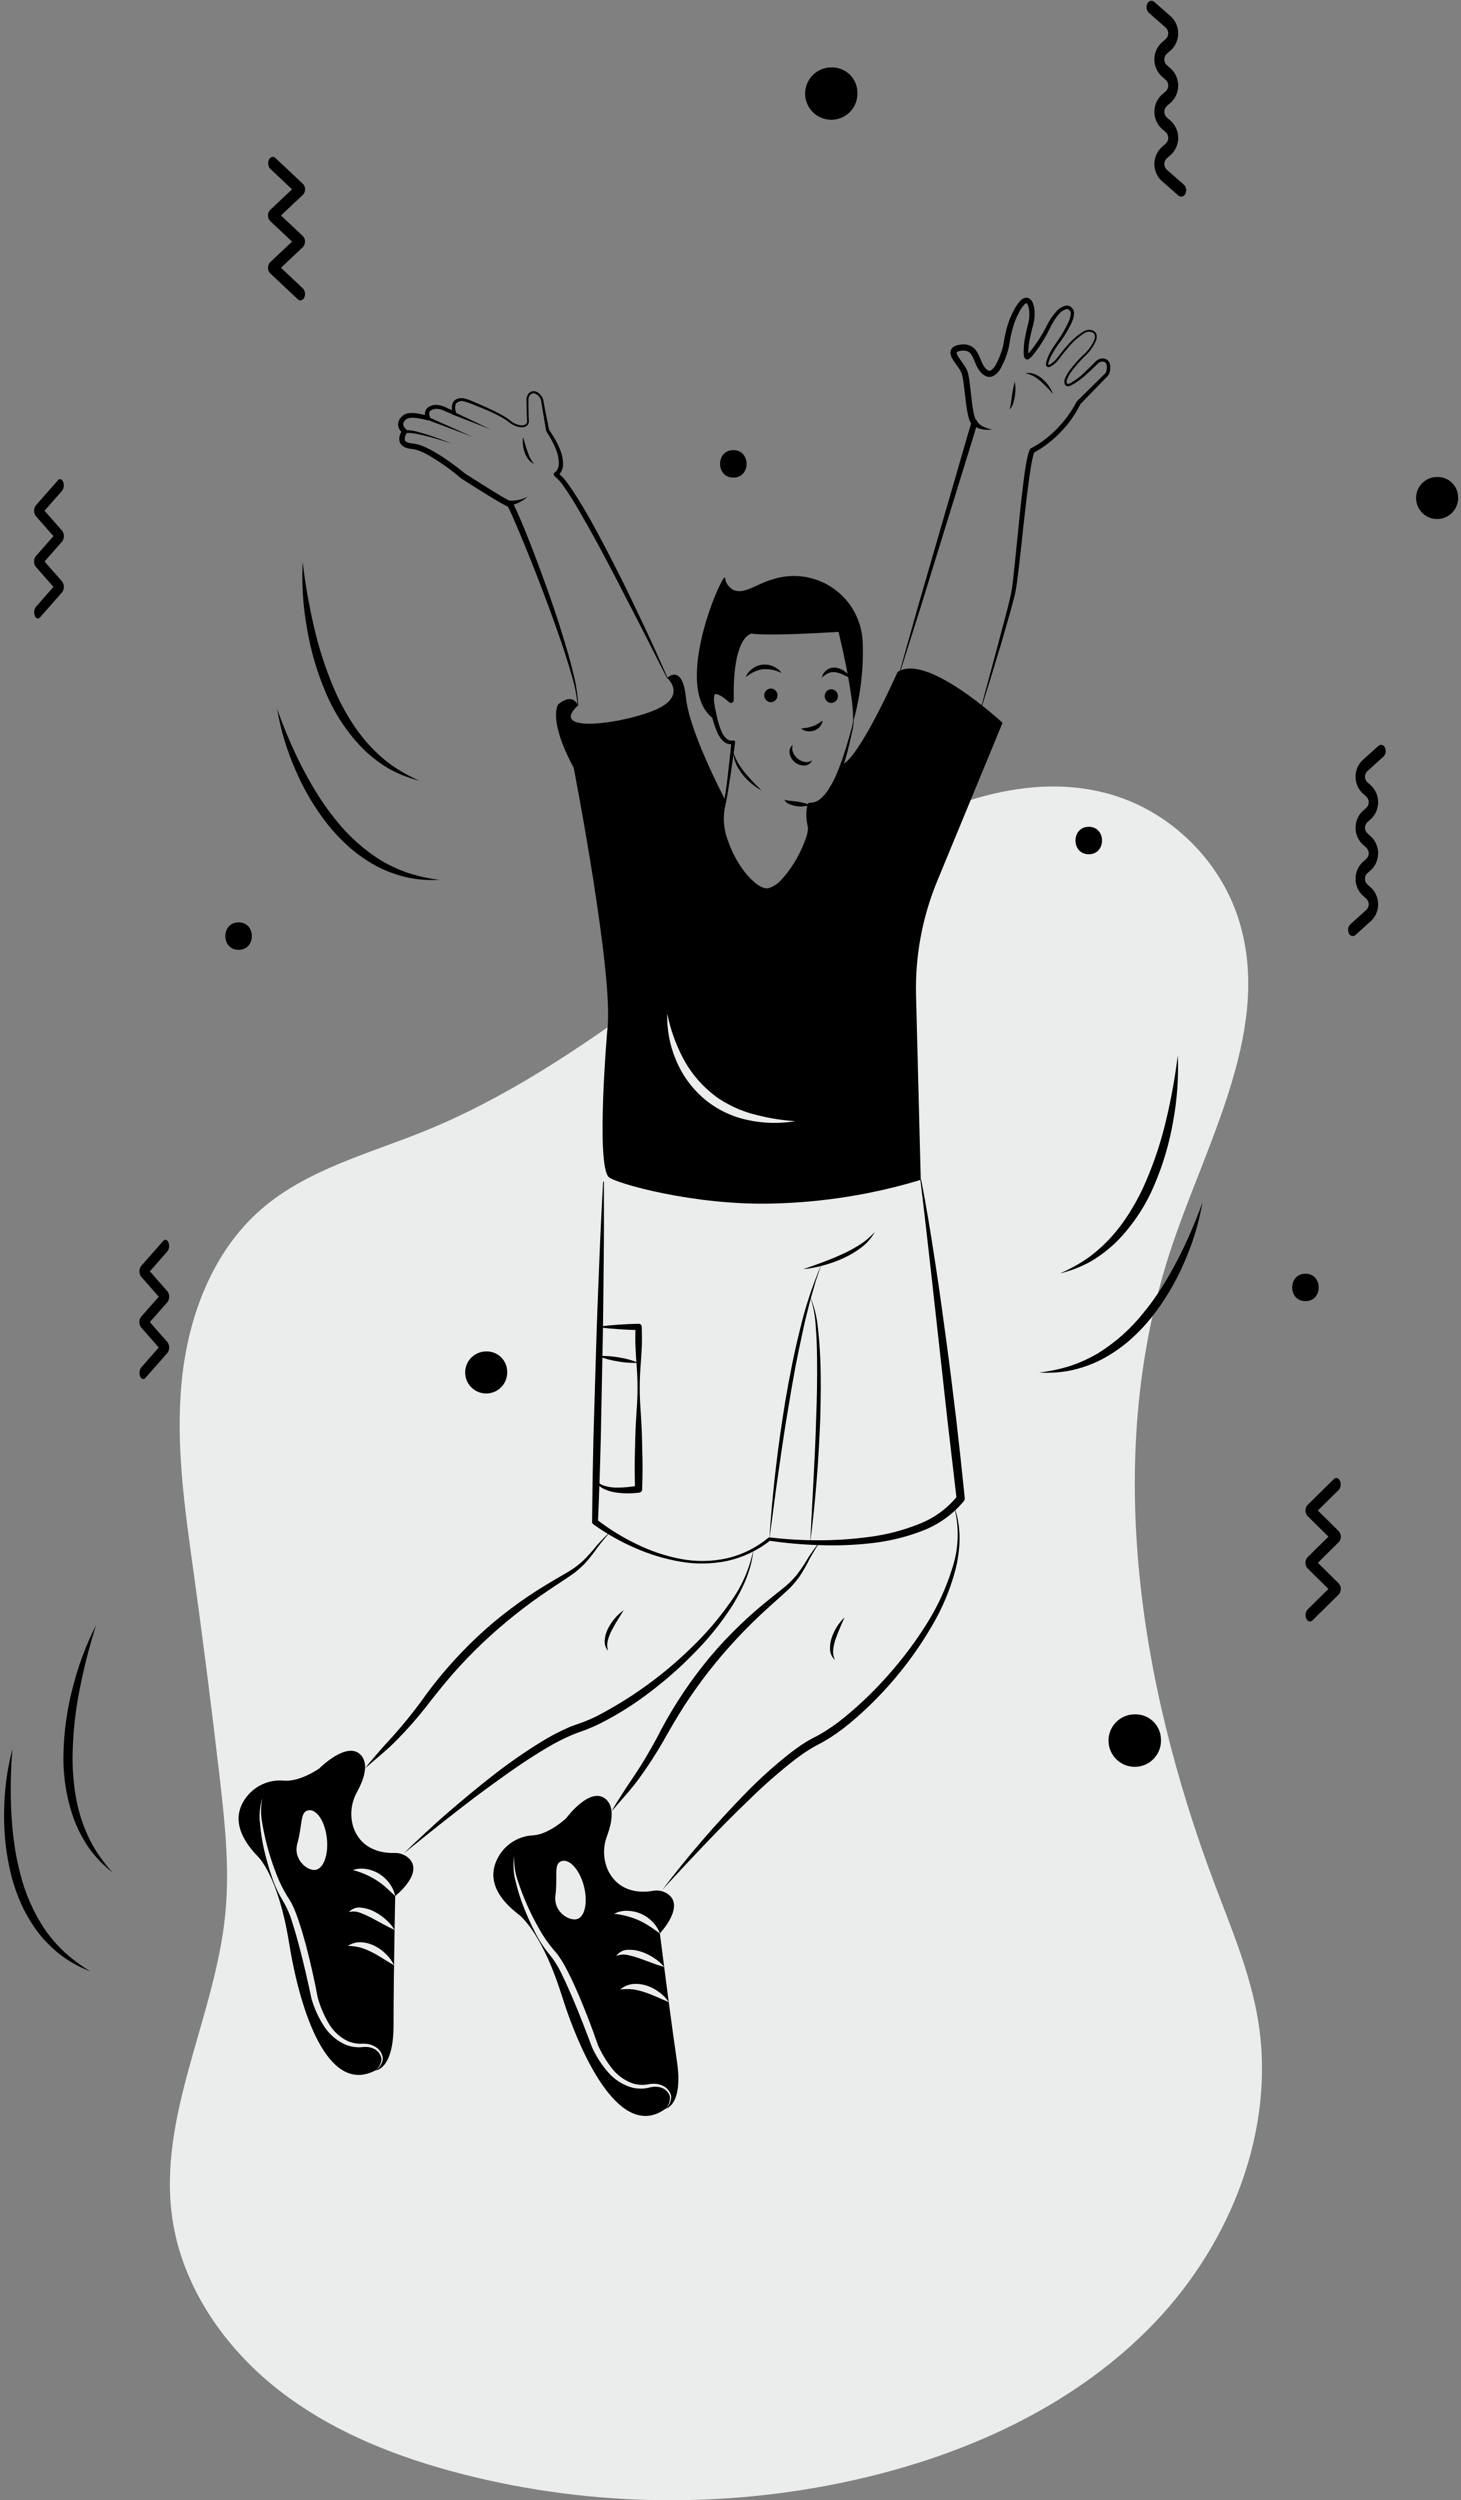 <svg width="301" height="515" viewBox="0 0 301 515" fill="none" xmlns="http://www.w3.org/2000/svg">
<rect x="0" y="0" width="301" height="515" fill="#808080" stroke="none"/>
<g clip-path="url(#clip0_607_1282)">
<path fill-rule="evenodd" clip-rule="evenodd" d="M53.744 249.153C63.153 240.943 75.752 237.722 87.327 233.038C120.814 219.487 147.112 192.794 178.326 174.608C193.773 165.608 212.168 158.58 229.277 163.765C241.184 167.374 251.087 177.022 255.008 188.831C262.41 211.127 249.016 234.241 241.502 256.5C227.162 298.975 234.437 346.098 250.23 388.055C253.684 397.23 257.558 406.347 259.171 416.017C262.92 438.493 253.631 461.941 237.891 478.415C222.152 494.89 200.629 504.95 178.473 510.261C151.319 516.771 122.582 516.57 95.522 509.68C81.808 506.189 68.324 500.891 57.206 492.136C46.087 483.381 37.488 470.861 35.487 456.85C32.475 435.751 44.328 415.463 46.417 394.254C47.347 384.816 46.325 375.305 45.233 365.884C43.613 351.907 41.838 337.948 39.908 324.01C38.089 310.875 36.127 297.6 37.447 284.406C38.766 271.211 43.753 257.87 53.744 249.153Z" fill="#EBEDEC"/>
<path d="M206.547 148.888C206.547 148.888 190.887 134.314 184.907 138.436C184.907 138.436 177.077 156.133 173.473 157.501C171.983 161.841 169.832 165.972 166.842 165.831C166.513 167.288 166.545 168.804 166.936 170.246C167.578 172.887 161.465 184.452 157.389 183.32C153.314 182.188 147.494 171.859 149.192 166.038C149.299 165.644 149.384 165.244 149.447 164.84C149.23 164.416 142.051 150.822 141.324 143.728C140.579 136.521 137.466 139.643 137.466 139.643C137.466 139.643 141.598 143.285 135.155 146.153C128.702 149.03 112.694 151.275 119.071 145.313C119.071 145.313 118.137 142.521 115.015 145.068C115.015 145.068 112.76 148.039 118.194 158.142C118.194 158.142 126.608 201.432 125.108 212.271C125.108 212.271 122.741 239.826 125.41 242.449C126.684 243.703 143.079 248.373 159.295 247.901C169.603 247.656 179.831 246.016 189.699 243.024L188.727 205.074C188.517 196.994 190.002 188.961 193.085 181.49L206.547 148.888ZM154.107 230.714C150.811 230.035 147.733 228.554 145.145 226.403C142.576 224.23 140.564 221.474 139.277 218.365C137.985 215.337 137.367 212.063 137.466 208.772C138.091 211.894 139.148 214.913 140.607 217.743C142.026 220.505 143.979 222.958 146.352 224.959C147.519 225.966 148.805 226.825 150.182 227.516C150.852 227.912 151.579 228.186 152.277 228.516C153.012 228.761 153.729 229.091 154.484 229.289C157.547 230.178 160.697 230.732 163.88 230.94C160.637 231.482 157.321 231.405 154.107 230.714Z" fill="black"/>
<path d="M175.87 148.341L175.822 148.36C176.143 142.436 173.134 129.654 173.134 129.654C173.134 129.654 157.088 130.437 154.909 129.871C154.909 129.871 150.126 129.776 150.588 144.209C150.588 144.209 145.569 139.408 146.711 145.436C146.918 146.53 147.135 147.483 147.362 148.304C137.787 142.172 149.333 116.852 149.381 119.06C149.457 119.746 149.771 120.383 150.267 120.862C152.248 123.088 155.333 120.654 158.097 119.692C158.654 119.494 159.191 119.324 159.72 119.173C161.793 118.589 163.973 118.484 166.093 118.869C168.214 119.253 170.218 120.115 171.955 121.39C173.692 122.665 175.116 124.319 176.118 126.227C177.12 128.134 177.674 130.245 177.737 132.399C177.934 137.777 177.304 143.154 175.87 148.341Z" fill="black"/>
<path d="M156.936 162.847C155.442 162.03 154.122 160.931 153.048 159.61C152.507 158.945 152.048 158.218 151.68 157.444C151.32 156.665 151.117 155.824 151.083 154.967C151.343 155.753 151.684 156.509 152.101 157.225C152.528 157.923 153.002 158.592 153.52 159.227C154.588 160.498 155.729 161.707 156.936 162.847Z" fill="black"/>
<path d="M161.606 164.708C162.022 164.855 162.458 164.939 162.899 164.955C163.333 164.998 163.766 165.057 164.204 165.113C164.638 165.187 165.078 165.257 165.517 165.369C165.975 165.473 166.419 165.628 166.842 165.831C165.946 166.123 164.993 166.197 164.063 166.045C163.595 165.977 163.137 165.848 162.703 165.662C162.465 165.586 162.245 165.462 162.056 165.298C161.868 165.134 161.715 164.933 161.606 164.708Z" fill="black"/>
<path d="M175.883 148.364C175.876 148.8 175.843 149.236 175.782 149.668C175.71 150.109 175.605 150.518 175.514 150.944L174.933 153.476C174.537 155.168 174.055 156.839 173.487 158.482C172.936 160.155 172.2 161.762 171.292 163.271C170.818 164.053 170.218 164.752 169.515 165.338C168.763 165.977 167.806 166.324 166.819 166.315L167.306 165.971C167.087 167.034 167.068 168.128 167.252 169.196C167.298 169.468 167.349 169.739 167.413 170.007C167.452 170.175 167.48 170.346 167.496 170.518C167.505 170.687 167.502 170.855 167.488 171.023C167.426 171.638 167.299 172.244 167.109 172.831C166.357 175.074 165.286 177.196 163.931 179.135C163.271 180.122 162.512 181.04 161.666 181.874C160.817 182.79 159.721 183.444 158.51 183.755C158.177 183.819 157.835 183.817 157.503 183.747C157.19 183.669 156.887 183.557 156.598 183.413C156.057 183.133 155.556 182.782 155.106 182.37C154.227 181.58 153.449 180.684 152.791 179.702C151.458 177.783 150.402 175.686 149.654 173.473C149.277 172.367 149.005 171.229 148.841 170.073C148.646 168.91 148.658 167.722 148.875 166.563C149.352 164.308 149.708 162.029 149.941 159.736C150.21 157.445 150.461 155.151 150.691 152.854L151.131 153.273C150.727 153.35 150.309 153.326 149.916 153.203C149.529 153.069 149.178 152.848 148.89 152.557C148.378 152.011 147.972 151.375 147.692 150.681C147.155 149.372 146.745 148.015 146.466 146.627C146.275 145.939 146.133 145.238 146.041 144.529C145.994 144.144 145.99 143.755 146.03 143.37C146.044 143.119 146.111 142.875 146.227 142.653C146.343 142.43 146.504 142.235 146.701 142.08C146.923 141.947 147.171 141.867 147.428 141.845C147.685 141.823 147.944 141.859 148.184 141.952C148.556 142.077 148.912 142.246 149.245 142.454C149.869 142.841 150.453 143.288 150.991 143.788L150.005 144.228C149.984 142.889 149.936 141.55 150.003 140.204C150.041 138.852 150.166 137.504 150.379 136.168C150.578 134.795 150.968 133.457 151.54 132.194C151.696 131.875 151.88 131.563 152.062 131.252C152.267 130.942 152.499 130.651 152.754 130.381C153.017 130.093 153.322 129.846 153.658 129.648C153.833 129.54 154.019 129.451 154.214 129.382C154.44 129.297 154.679 129.25 154.921 129.242L154.953 129.243L155.067 129.262L155.538 129.337L156.083 129.379C156.442 129.413 156.826 129.412 157.196 129.43C157.946 129.45 158.699 129.458 159.457 129.456L164.003 129.402C167.037 129.358 170.076 129.275 173.11 129.17L173.124 129.169C173.235 129.166 173.344 129.201 173.432 129.269C173.52 129.337 173.581 129.434 173.605 129.543C174.285 132.642 174.821 135.759 175.278 138.893C175.51 140.458 175.686 142.032 175.806 143.614C175.95 145.193 175.976 146.78 175.883 148.363C175.882 148.371 175.88 148.379 175.877 148.386C175.873 148.393 175.868 148.4 175.862 148.405C175.856 148.41 175.849 148.414 175.841 148.416C175.834 148.419 175.826 148.42 175.818 148.419C175.802 148.418 175.788 148.411 175.777 148.399C175.767 148.388 175.761 148.372 175.762 148.357C175.763 146.783 175.647 145.211 175.414 143.654C175.205 142.095 174.938 140.543 174.657 138.994C174.096 135.897 173.388 132.82 172.663 129.765L173.157 130.137C170.117 130.316 167.076 130.467 164.035 130.591C162.513 130.657 160.989 130.677 159.461 130.69C158.697 130.697 157.931 130.693 157.162 130.676C156.773 130.659 156.395 130.663 155.997 130.628L155.405 130.585L154.75 130.48L154.896 130.5C154.683 130.539 154.481 130.62 154.299 130.737C154.064 130.877 153.852 131.053 153.67 131.259C153.472 131.472 153.291 131.701 153.131 131.945C152.982 132.208 152.828 132.469 152.694 132.744C152.188 133.908 151.832 135.131 151.635 136.385C151.413 137.666 151.275 138.96 151.222 140.259C151.139 141.564 151.168 142.878 151.171 144.191V144.203C151.171 144.317 151.138 144.429 151.075 144.525C151.013 144.62 150.923 144.695 150.819 144.741C150.714 144.786 150.598 144.8 150.485 144.781C150.372 144.761 150.268 144.709 150.185 144.631C149.712 144.181 149.199 143.777 148.65 143.424C148.398 143.26 148.128 143.126 147.845 143.023C147.586 142.939 147.37 142.945 147.326 142.996C147.254 143.018 147.151 143.241 147.116 143.516C147.079 143.819 147.075 144.125 147.103 144.43C147.172 145.097 147.287 145.76 147.448 146.411C147.675 147.75 148.029 149.063 148.504 150.335C148.977 151.548 149.787 152.767 151.006 152.522C151.064 152.511 151.124 152.513 151.181 152.529C151.237 152.545 151.289 152.575 151.332 152.615C151.376 152.655 151.409 152.705 151.429 152.76C151.449 152.815 151.455 152.875 151.448 152.933L151.447 152.941C151.147 155.234 150.827 157.524 150.486 159.809C150.126 162.091 149.813 164.39 149.277 166.646C148.926 168.905 149.19 171.218 150.042 173.34C150.792 175.504 151.874 177.538 153.249 179.37C153.913 180.284 154.689 181.112 155.557 181.834C155.973 182.188 156.433 182.485 156.926 182.719C157.157 182.824 157.4 182.905 157.648 182.96C157.884 183.002 158.126 182.994 158.359 182.937C159.382 182.613 160.292 182.008 160.987 181.192C161.758 180.374 162.458 179.493 163.079 178.556C164.337 176.679 165.348 174.646 166.085 172.51C166.259 172.001 166.379 171.475 166.444 170.941C166.456 170.821 166.461 170.701 166.457 170.581C166.448 170.466 166.43 170.351 166.405 170.238C166.339 169.943 166.287 169.646 166.242 169.348C166.05 168.131 166.096 166.889 166.377 165.69C166.403 165.588 166.463 165.497 166.548 165.434C166.633 165.372 166.737 165.34 166.842 165.345L166.865 165.346C167.623 165.356 168.359 165.093 168.939 164.605C169.569 164.084 170.117 163.473 170.565 162.79C171.492 161.365 172.257 159.841 172.845 158.246C173.463 156.645 173.995 155.008 174.5 153.358L175.221 150.87C175.332 150.456 175.467 150.033 175.568 149.627C175.659 149.208 175.723 148.784 175.762 148.356C175.763 148.341 175.771 148.326 175.783 148.316C175.795 148.306 175.81 148.3 175.826 148.301C175.842 148.302 175.856 148.309 175.867 148.321C175.878 148.333 175.883 148.348 175.883 148.364L175.883 148.364Z" fill="black"/>
<path d="M175.34 139.773C174.78 139.493 174.259 139.22 173.739 138.983C173.25 138.745 172.73 138.574 172.195 138.475C171.7 138.386 171.19 138.437 170.722 138.623C170.204 138.867 169.724 139.187 169.3 139.574C169.453 138.934 169.828 138.371 170.359 137.983C170.939 137.582 171.653 137.424 172.348 137.545C172.996 137.666 173.605 137.944 174.12 138.356C174.626 138.734 175.042 139.217 175.34 139.773Z" fill="black"/>
<path d="M161.042 138.638C159.851 138.029 158.518 137.756 157.184 137.846C156.548 137.916 155.93 138.101 155.36 138.393C155.05 138.513 154.784 138.725 154.474 138.881C154.182 139.064 153.907 139.277 153.58 139.457C153.751 139.135 153.947 138.826 154.167 138.534C154.406 138.25 154.676 137.992 154.972 137.768C155.583 137.293 156.312 136.995 157.08 136.908C157.849 136.824 158.625 136.949 159.328 137.269C160.01 137.566 160.602 138.038 161.042 138.638Z" fill="black"/>
<path d="M169.496 148.411C169.421 148.884 169.217 149.328 168.907 149.693C168.597 150.059 168.192 150.332 167.737 150.482C167.283 150.644 166.795 150.691 166.318 150.619C165.854 150.557 165.415 150.372 165.047 150.083C165.514 149.989 165.924 149.959 166.316 149.883C166.691 149.82 167.06 149.724 167.417 149.595C167.775 149.472 168.118 149.311 168.443 149.117C168.806 148.9 169.157 148.664 169.496 148.411Z" fill="black"/>
<path d="M171.266 144.796C171.632 144.783 171.98 144.629 172.235 144.365C172.49 144.101 172.632 143.748 172.632 143.381C172.632 143.014 172.49 142.662 172.235 142.398C171.98 142.134 171.632 141.979 171.266 141.966C170.899 141.979 170.551 142.134 170.296 142.398C170.042 142.662 169.899 143.014 169.899 143.381C169.899 143.748 170.042 144.101 170.296 144.365C170.551 144.629 170.899 144.783 171.266 144.796Z" fill="black"/>
<path d="M158.818 144.646C159.185 144.633 159.532 144.478 159.787 144.214C160.042 143.95 160.184 143.598 160.184 143.231C160.184 142.864 160.042 142.511 159.787 142.247C159.532 141.983 159.185 141.828 158.818 141.816C158.451 141.828 158.104 141.983 157.849 142.247C157.594 142.511 157.451 142.864 157.451 143.231C157.451 143.598 157.594 143.95 157.849 144.214C158.104 144.478 158.451 144.633 158.818 144.646Z" fill="black"/>
<path d="M163.335 153.414C163.152 153.951 163.179 154.538 163.411 155.056C163.621 155.535 163.944 155.955 164.354 156.279C164.754 156.612 165.231 156.838 165.741 156.938C166.015 156.992 166.298 156.992 166.572 156.937C166.846 156.881 167.107 156.772 167.339 156.616C167.199 156.931 166.971 157.199 166.682 157.387C166.392 157.575 166.055 157.674 165.71 157.674C165.001 157.698 164.307 157.462 163.76 157.011C163.209 156.569 162.834 155.944 162.704 155.25C162.627 154.915 162.645 154.566 162.756 154.242C162.868 153.917 163.068 153.63 163.335 153.414Z" fill="black"/>
<path d="M137.413 139.67L131.985 128.985L126.496 118.339C124.652 114.8 122.774 111.278 120.803 107.815C119.828 106.079 118.841 104.35 117.791 102.667C117.265 101.827 116.725 100.997 116.152 100.2C115.637 99.419 115.014 98.714 114.301 98.107L114.284 98.096C114.233 98.059 114.189 98.012 114.156 97.958C114.123 97.905 114.1 97.845 114.09 97.782C114.08 97.72 114.082 97.656 114.096 97.594C114.111 97.532 114.137 97.474 114.174 97.423C114.215 97.367 114.267 97.32 114.326 97.286C114.58 97.102 114.778 96.853 114.901 96.565C115.04 96.23 115.119 95.873 115.133 95.51C115.144 94.727 115.02 93.948 114.767 93.206C114.505 92.437 114.183 91.69 113.803 90.972C113.435 90.24 112.993 89.544 112.562 88.842L112.551 88.824C112.532 88.793 112.519 88.759 112.513 88.723L111.783 84.407L111.606 83.325L111.519 82.782L111.48 82.51C111.466 82.438 111.446 82.368 111.419 82.3C111.307 81.995 111.126 81.72 110.889 81.496C110.653 81.272 110.368 81.107 110.056 81.012C109.46 80.909 108.917 81.525 108.878 82.169C108.861 82.853 108.881 83.614 108.885 84.332C108.896 85.06 108.902 85.789 108.943 86.512C108.985 86.72 108.974 86.934 108.91 87.136C108.846 87.338 108.733 87.52 108.58 87.667C108.25 87.921 107.838 88.046 107.422 88.015C106.655 87.958 105.916 87.698 105.282 87.262C104.964 87.062 104.669 86.807 104.393 86.608C104.105 86.403 103.799 86.215 103.487 86.035C102.219 85.334 100.909 84.709 99.565 84.165L97.543 83.351C96.894 83.069 96.224 82.84 95.539 82.664C95.249 82.584 94.942 82.59 94.655 82.68C94.368 82.771 94.113 82.942 93.92 83.173C93.708 83.775 93.734 84.436 93.993 85.02C94.014 85.086 94.015 85.156 93.997 85.222C93.98 85.289 93.943 85.349 93.892 85.395C93.841 85.442 93.778 85.472 93.71 85.484C93.643 85.496 93.573 85.487 93.51 85.461L93.504 85.458L91.753 84.715C91.233 84.439 90.664 84.27 90.078 84.217C89.556 84.175 89.038 84.332 88.628 84.656C88.332 84.929 88.382 85.434 88.607 85.959C88.64 86.036 88.651 86.121 88.638 86.204C88.625 86.287 88.589 86.365 88.534 86.429C88.479 86.492 88.407 86.539 88.326 86.564C88.246 86.588 88.16 86.59 88.079 86.568L88.063 86.563C87.404 86.384 86.735 86.244 86.059 86.143C85.435 86.024 84.795 86.018 84.169 86.126C83.92 86.204 83.692 86.339 83.505 86.522C83.319 86.704 83.178 86.929 83.096 87.177C82.981 87.604 83.274 88.076 83.733 88.484C83.833 88.573 83.898 88.696 83.913 88.829C83.929 88.963 83.895 89.097 83.819 89.207L83.811 89.219C83.648 89.42 83.529 89.653 83.461 89.903C83.393 90.152 83.377 90.413 83.414 90.669C83.508 90.993 84.064 91.238 84.685 91.309C85.051 91.339 85.414 91.391 85.773 91.464C86.138 91.551 86.497 91.661 86.848 91.793C87.527 92.052 88.187 92.356 88.825 92.703C90.073 93.388 91.279 94.145 92.437 94.972C93.596 95.79 94.713 96.638 95.814 97.548L95.747 97.498C97.682 98.729 99.615 99.973 101.568 101.172C102.542 101.767 103.527 102.372 104.506 102.901L104.864 103.082L105.4 103.319C105.504 103.413 105.592 103.523 105.66 103.646L105.783 103.86L105.991 104.265C106.253 104.797 106.49 105.325 106.725 105.855C108.585 110.091 110.207 114.398 111.796 118.723C113.382 123.047 114.878 127.406 116.213 131.817C116.88 134.022 117.524 136.236 118.054 138.482C118.652 140.714 119.014 143.003 119.132 145.311C119.132 145.319 119.131 145.327 119.128 145.335C119.125 145.342 119.12 145.349 119.115 145.354C119.109 145.36 119.103 145.365 119.095 145.368C119.088 145.371 119.08 145.373 119.072 145.373C119.056 145.372 119.041 145.366 119.03 145.355C119.018 145.343 119.011 145.328 119.01 145.312C118.786 143.031 118.323 140.779 117.627 138.594C116.983 136.392 116.291 134.204 115.55 132.03C114.063 127.686 112.463 123.379 110.813 119.093C109.146 114.816 107.423 110.549 105.593 106.358C105.36 105.838 105.123 105.318 104.875 104.82L104.687 104.458L104.596 104.299C104.587 104.269 104.492 104.17 104.601 104.28C104.654 104.311 104.595 104.3 104.793 104.382C104.849 104.399 104.907 104.407 104.966 104.406L104.923 104.403C104.866 104.398 104.81 104.389 104.754 104.377C104.694 104.362 104.636 104.343 104.578 104.32C104.473 104.283 104.417 104.251 104.334 104.216L103.922 104.009C102.875 103.449 101.897 102.852 100.906 102.253C98.938 101.048 96.986 99.83 95.052 98.575L94.991 98.53L94.984 98.524C92.892 96.731 90.641 95.132 88.257 93.749C87.671 93.421 87.062 93.132 86.437 92.885C86.135 92.767 85.826 92.668 85.511 92.589C85.186 92.521 84.857 92.471 84.526 92.442C84.118 92.391 83.721 92.276 83.35 92.1C82.896 91.894 82.541 91.518 82.361 91.052C82.216 90.602 82.221 90.117 82.376 89.67C82.5 89.277 82.686 88.906 82.925 88.57L83.003 89.304C82.688 89.023 82.425 88.687 82.23 88.313C82.016 87.882 81.961 87.39 82.075 86.923C82.2 86.487 82.445 86.095 82.783 85.793C83.099 85.492 83.484 85.275 83.905 85.161C84.668 85.027 85.449 85.041 86.206 85.203C86.919 85.326 87.625 85.492 88.318 85.699L87.774 86.303C87.628 85.956 87.55 85.584 87.542 85.207C87.54 84.991 87.582 84.777 87.666 84.578C87.749 84.379 87.871 84.198 88.026 84.047C88.316 83.807 88.65 83.627 89.01 83.517C89.37 83.407 89.748 83.37 90.122 83.407C90.802 83.48 91.461 83.686 92.061 84.014L93.794 84.798L93.305 85.237C93.151 84.853 93.076 84.443 93.082 84.03C93.089 83.617 93.179 83.209 93.345 82.831C93.466 82.641 93.624 82.476 93.809 82.347C93.995 82.219 94.205 82.129 94.426 82.083C94.825 81.992 95.238 81.983 95.641 82.058C96.365 82.257 97.071 82.516 97.752 82.833L99.765 83.704C101.097 84.31 102.426 84.925 103.704 85.662C104.023 85.85 104.337 86.046 104.641 86.267C104.953 86.498 105.208 86.725 105.507 86.917C106.076 87.318 106.741 87.562 107.434 87.624C107.753 87.653 108.071 87.566 108.33 87.378C108.442 87.27 108.523 87.136 108.565 86.987C108.608 86.838 108.61 86.681 108.573 86.531L108.502 84.339C108.489 83.6 108.458 82.902 108.469 82.129C108.501 81.716 108.669 81.325 108.947 81.017C109.093 80.856 109.275 80.733 109.478 80.656C109.681 80.579 109.899 80.552 110.114 80.577C110.524 80.648 110.899 80.851 111.183 81.155C111.467 81.432 111.694 81.762 111.852 82.126C111.893 82.228 111.924 82.333 111.944 82.441L111.986 82.709L112.078 83.245L112.279 84.318L113.142 88.603L113.094 88.485C113.557 89.189 114.03 89.886 114.436 90.632C114.859 91.375 115.221 92.15 115.519 92.951C115.83 93.781 115.993 94.659 116.002 95.545C116.023 96.043 115.922 96.538 115.706 96.988C115.491 97.437 115.169 97.827 114.767 98.122L114.793 97.3C115.643 97.941 116.379 98.719 116.971 99.604C117.571 100.424 118.13 101.264 118.671 102.112C119.749 103.81 120.77 105.536 121.753 107.281C123.694 110.786 125.534 114.338 127.34 117.906C129.159 121.467 130.861 125.085 132.575 128.696C134.282 132.31 135.931 135.951 137.523 139.618C137.529 139.633 137.53 139.649 137.524 139.664C137.519 139.679 137.507 139.691 137.493 139.698C137.479 139.704 137.462 139.705 137.447 139.7C137.432 139.695 137.42 139.684 137.413 139.67L137.413 139.67Z" fill="black"/>
<path d="M108.708 102.289C107.666 103.241 106.38 103.888 104.993 104.156C104.926 104.168 104.857 104.168 104.791 104.154C104.724 104.14 104.66 104.113 104.604 104.074C104.547 104.036 104.499 103.987 104.462 103.93C104.424 103.872 104.398 103.809 104.386 103.741C104.373 103.674 104.374 103.605 104.388 103.538C104.402 103.472 104.429 103.408 104.467 103.352C104.506 103.295 104.555 103.247 104.612 103.21C104.67 103.173 104.734 103.147 104.801 103.134C104.845 103.126 104.891 103.124 104.936 103.127C106.247 103.199 107.552 102.909 108.708 102.289Z" fill="black"/>
<path d="M107.757 90.048C108.084 91.042 108.32 92.014 108.653 92.948C108.806 93.414 108.992 93.869 109.211 94.309C109.433 94.757 109.715 95.174 110.049 95.546C109.55 95.343 109.12 95.001 108.809 94.561C108.493 94.13 108.247 93.653 108.078 93.146C107.731 92.153 107.621 91.091 107.757 90.048Z" fill="black"/>
<path d="M101.13 88.467L93.284 85.41C93.209 85.381 93.148 85.323 93.116 85.249C93.084 85.175 93.082 85.092 93.111 85.016C93.14 84.941 93.198 84.881 93.272 84.848C93.346 84.816 93.43 84.814 93.505 84.843L93.525 84.852L101.13 88.467Z" fill="black"/>
<path d="M97.337 89.972L88.077 86.492C88.039 86.478 88.005 86.457 87.975 86.43C87.946 86.402 87.922 86.37 87.906 86.333C87.889 86.297 87.879 86.257 87.878 86.217C87.877 86.177 87.883 86.137 87.897 86.1C87.912 86.062 87.933 86.028 87.96 85.999C87.988 85.969 88.021 85.946 88.057 85.929C88.094 85.913 88.133 85.904 88.173 85.903C88.213 85.901 88.253 85.908 88.291 85.922L88.308 85.929L97.337 89.972Z" fill="black"/>
<path d="M93.246 91.431C91.626 90.884 89.991 90.385 88.343 89.948C87.518 89.734 86.69 89.533 85.858 89.376C85.058 89.197 84.235 89.136 83.416 89.194L83.382 89.199C83.343 89.204 83.302 89.202 83.264 89.192C83.225 89.181 83.189 89.164 83.157 89.139C83.125 89.115 83.099 89.085 83.078 89.05C83.058 89.016 83.045 88.978 83.04 88.938C83.034 88.898 83.037 88.858 83.047 88.82C83.057 88.781 83.075 88.745 83.099 88.713C83.123 88.681 83.153 88.654 83.188 88.634C83.223 88.614 83.261 88.601 83.3 88.596L83.32 88.594C84.21 88.57 85.099 88.684 85.955 88.931C86.793 89.141 87.613 89.393 88.429 89.656C90.057 90.194 91.662 90.785 93.246 91.431Z" fill="black"/>
<path d="M202.243 145.272L205.727 132.319L207.442 125.84C207.715 124.759 207.992 123.675 208.229 122.594C208.452 121.513 208.617 120.42 208.725 119.321C209.224 114.891 209.634 110.435 210.099 105.986C210.327 103.76 210.578 101.535 210.851 99.309C210.989 98.197 211.145 97.084 211.319 95.97C211.426 95.412 211.518 94.857 211.641 94.296L211.849 93.45C211.946 93.141 212.06 92.838 212.191 92.541C212.222 92.463 212.281 92.399 212.356 92.361L212.427 92.326C213.426 91.811 214.375 91.207 215.263 90.52C216.169 89.835 217.02 89.081 217.81 88.266C219.395 86.635 220.737 84.785 221.794 82.771L221.801 82.758C221.821 82.719 221.847 82.683 221.879 82.653L227.661 76.949C227.839 76.738 227.954 76.482 227.992 76.209C228.045 75.908 228.053 75.602 228.016 75.299C227.997 75.045 227.88 74.809 227.689 74.641C227.475 74.501 227.217 74.448 226.965 74.49C226.688 74.537 226.43 74.661 226.221 74.85L225.503 75.552C225.012 76.028 224.514 76.496 224.003 76.952C223.002 77.915 221.874 78.738 220.651 79.397C220.472 79.476 220.281 79.526 220.086 79.547C219.961 79.563 219.834 79.545 219.718 79.495C219.602 79.444 219.502 79.363 219.429 79.261C219.339 79.077 219.288 78.876 219.28 78.671C219.272 78.467 219.307 78.263 219.382 78.072C219.626 77.41 219.972 76.789 220.407 76.233C221.238 75.142 222.15 74.115 223.134 73.16C224.148 72.29 224.948 71.199 225.47 69.969C225.703 69.364 225.624 68.677 225.029 68.448C224.74 68.334 224.426 68.298 224.119 68.343C223.812 68.388 223.522 68.513 223.278 68.705C222.153 69.435 221.143 70.327 220.279 71.353C219.834 71.859 219.399 72.376 218.986 72.911C218.557 73.434 218.204 74.007 217.71 74.529C217.465 74.786 217.194 75.017 216.902 75.219C216.754 75.326 216.596 75.42 216.432 75.5C216.328 75.566 216.209 75.605 216.086 75.614C215.963 75.623 215.84 75.602 215.727 75.552C215.654 75.506 215.596 75.441 215.557 75.365C215.533 75.302 215.515 75.238 215.502 75.173C215.491 75.069 215.492 74.964 215.507 74.86C215.53 74.677 215.57 74.497 215.627 74.322C215.729 73.987 215.852 73.659 215.993 73.338C216.272 72.702 216.605 72.09 216.99 71.511L218.146 69.83C218.903 68.722 219.567 67.553 220.13 66.335C220.408 65.768 220.571 65.153 220.61 64.523C220.608 64.398 220.58 64.275 220.527 64.162C220.474 64.049 220.398 63.948 220.304 63.866C220.221 63.782 220.12 63.721 220.008 63.687C219.895 63.653 219.777 63.647 219.662 63.671C219.086 63.847 218.576 64.192 218.198 64.66C217.759 65.145 217.372 65.675 217.043 66.241C216.694 66.81 216.413 67.388 216.109 68.016C215.798 68.639 215.46 69.238 215.106 69.829C214.406 71.026 213.612 72.166 212.733 73.239C212.616 73.374 212.493 73.507 212.357 73.639C212.287 73.709 212.214 73.774 212.137 73.836C212.086 73.884 212.029 73.925 211.967 73.957C211.918 73.983 211.868 74.006 211.817 74.026C211.728 74.048 211.637 74.053 211.546 74.041C211.386 74.014 211.242 73.926 211.144 73.796C211.09 73.724 211.048 73.644 211.018 73.559C210.979 73.447 210.95 73.332 210.933 73.214C210.908 73.025 210.894 72.835 210.892 72.645C210.891 71.944 210.931 71.243 211.012 70.547C211.224 69.185 211.51 67.836 211.868 66.505C212.011 65.884 212.078 65.248 212.069 64.61C212.075 64.004 211.97 63.402 211.758 62.834C211.655 62.594 211.489 62.428 211.464 62.447C211.45 62.464 211.453 62.442 211.428 62.448C211.402 62.466 211.372 62.477 211.34 62.48C211.243 62.541 211.153 62.611 211.07 62.69C210.652 63.149 210.297 63.663 210.016 64.218C209.384 65.37 208.896 66.595 208.562 67.866C208.393 68.504 208.253 69.151 208.134 69.808C208.004 70.478 207.942 71.106 207.757 71.867C207.403 73.237 206.882 74.558 206.207 75.802C205.837 76.538 205.241 77.136 204.507 77.51C204.266 77.607 204.006 77.647 203.747 77.63C203.615 77.623 203.484 77.606 203.356 77.579L203.02 77.434C202.638 77.245 202.301 76.978 202.028 76.651C200.98 75.415 200.752 73.939 200.089 73.009C199.952 72.797 199.769 72.618 199.554 72.485C199.339 72.353 199.098 72.269 198.847 72.241C198.568 72.206 198.285 72.209 198.007 72.251L197.576 72.327C197.469 72.374 197.328 72.406 197.243 72.452C197.062 72.571 197.104 72.539 197.088 72.668C197.129 72.908 197.219 73.136 197.352 73.34C197.658 73.867 198.073 74.406 198.468 74.981C198.679 75.278 198.872 75.586 199.045 75.906C199.233 76.252 199.374 76.621 199.465 77.003C199.63 77.72 199.714 78.399 199.806 79.084L200.279 83.131C200.37 83.795 200.467 84.458 200.602 85.095C200.664 85.404 200.746 85.708 200.845 86.007C200.908 86.225 201.007 86.43 201.138 86.615L201.278 86.834C201.319 86.897 201.346 86.969 201.356 87.044C201.367 87.119 201.361 87.195 201.34 87.268C200.072 91.521 198.73 95.752 197.429 99.995L193.497 112.716L189.565 125.436L185.538 138.128C185.533 138.143 185.522 138.156 185.508 138.164C185.494 138.171 185.478 138.173 185.462 138.168C185.447 138.164 185.434 138.153 185.426 138.139C185.419 138.125 185.417 138.109 185.421 138.093L189.03 125.276L192.735 112.488L196.44 99.699C197.684 95.439 198.889 91.167 200.166 86.916L200.368 87.569C200.183 87.397 200.031 87.192 199.918 86.966C199.821 86.79 199.743 86.603 199.685 86.411C199.568 86.065 199.472 85.712 199.398 85.355C199.249 84.662 199.148 83.979 199.052 83.296L198.565 79.242C198.476 78.58 198.387 77.908 198.244 77.3C198.079 76.718 197.802 76.174 197.429 75.698C197.055 75.153 196.631 74.617 196.25 73.969C196.015 73.599 195.867 73.18 195.819 72.744C195.797 72.601 195.808 72.454 195.85 72.316C195.873 72.161 195.933 72.015 196.024 71.888C196.176 71.651 196.388 71.458 196.638 71.329C196.838 71.235 197.044 71.155 197.255 71.091L197.827 70.985C198.222 70.926 198.623 70.921 199.018 70.971C199.443 71.024 199.852 71.167 200.218 71.39C200.584 71.613 200.898 71.912 201.139 72.265C202.018 73.584 202.229 74.962 202.988 75.813C203.148 76.012 203.346 76.175 203.572 76.295C203.616 76.314 203.658 76.337 203.699 76.362C203.74 76.371 203.776 76.361 203.813 76.369C203.885 76.406 203.965 76.343 204.047 76.339C204.516 76.062 204.895 75.656 205.139 75.169C205.767 74.023 206.255 72.805 206.592 71.542C206.734 70.983 206.828 70.256 206.96 69.591C207.088 68.911 207.241 68.23 207.426 67.555C207.795 66.196 208.329 64.886 209.017 63.657C209.357 63.001 209.79 62.396 210.301 61.861C210.465 61.708 210.649 61.575 210.847 61.468C210.976 61.418 211.108 61.375 211.242 61.34C211.399 61.321 211.557 61.326 211.712 61.353C211.957 61.431 212.18 61.564 212.365 61.742C212.549 61.921 212.69 62.14 212.776 62.382C213.046 63.089 213.179 63.841 213.167 64.597C213.169 65.321 213.082 66.042 212.907 66.744C212.537 68.033 212.235 69.341 212.002 70.662C211.915 71.315 211.866 71.973 211.854 72.632C211.853 72.781 211.861 72.931 211.877 73.079C211.884 73.13 211.894 73.18 211.908 73.229C211.915 73.26 211.912 73.232 211.896 73.219C211.843 73.162 211.773 73.123 211.697 73.109C211.648 73.098 211.598 73.102 211.552 73.12C211.539 73.12 211.526 73.123 211.515 73.129C211.475 73.162 211.53 73.119 211.55 73.101C211.607 73.058 211.66 73.011 211.712 72.961C211.822 72.858 211.931 72.744 212.039 72.623C212.9 71.605 213.681 70.521 214.374 69.382C214.728 68.812 215.069 68.232 215.375 67.643C215.674 67.052 215.999 66.411 216.372 65.827C216.738 65.223 217.166 64.659 217.649 64.143C218.145 63.558 218.812 63.144 219.556 62.959C219.778 62.924 220.004 62.942 220.218 63.011C220.431 63.08 220.626 63.198 220.785 63.356C220.94 63.501 221.065 63.675 221.153 63.868C221.244 64.067 221.291 64.282 221.293 64.501C221.25 65.231 221.055 65.945 220.723 66.597C220.122 67.839 219.42 69.028 218.621 70.152C217.787 71.208 217.06 72.343 216.449 73.542C216.311 73.841 216.19 74.148 216.087 74.462C216.036 74.609 215.999 74.761 215.976 74.915C215.959 74.996 215.959 75.08 215.974 75.162C216.067 75.159 216.158 75.134 216.239 75.088C216.381 75.019 216.517 74.939 216.645 74.848C216.914 74.665 217.163 74.455 217.389 74.221C217.837 73.758 218.211 73.171 218.647 72.645C219.068 72.106 219.512 71.585 219.969 71.074C220.867 70.022 221.917 69.11 223.083 68.367C223.392 68.176 223.73 68.038 224.083 67.958C224.459 67.886 224.849 67.939 225.192 68.109C225.374 68.186 225.536 68.306 225.663 68.459C225.791 68.611 225.88 68.791 225.924 68.985C225.987 69.355 225.951 69.734 225.819 70.085C225.29 71.376 224.469 72.527 223.42 73.446C222.46 74.394 221.572 75.412 220.764 76.492C220.363 77.012 220.045 77.59 219.821 78.206C219.721 78.459 219.718 78.74 219.814 78.995C219.864 79.129 220.185 79.083 220.467 78.956C221.628 78.303 222.692 77.49 223.628 76.54C224.121 76.08 224.604 75.606 225.078 75.124L225.802 74.384C226.097 74.108 226.464 73.923 226.861 73.85C227.285 73.77 227.724 73.859 228.085 74.098C228.426 74.366 228.648 74.757 228.701 75.188C228.758 75.559 228.758 75.938 228.703 76.31C228.652 76.715 228.49 77.098 228.235 77.417L222.53 83.3L222.615 83.182C222.088 84.244 221.484 85.266 220.807 86.239C220.127 87.211 219.37 88.127 218.544 88.978C217.725 89.836 216.84 90.629 215.899 91.352C214.956 92.092 213.946 92.743 212.882 93.296L213.117 93.08C213.047 93.308 212.951 93.489 212.885 93.745L212.699 94.528C212.586 95.059 212.498 95.609 212.399 96.149C212.221 97.244 212.055 98.342 211.908 99.448C211.615 101.657 211.346 103.872 211.102 106.094C210.589 110.534 210.174 114.983 209.59 119.43C209.455 120.553 209.262 121.669 209.01 122.772C208.744 123.871 208.445 124.948 208.148 126.028L206.295 132.479C205.011 136.764 203.689 141.036 202.359 145.306C202.354 145.321 202.344 145.334 202.33 145.342C202.316 145.349 202.299 145.351 202.284 145.347C202.269 145.342 202.256 145.332 202.248 145.318C202.24 145.304 202.238 145.288 202.242 145.272L202.243 145.272Z" fill="black"/>
<path d="M216.955 81.159C216.151 80.23 215.293 79.35 214.384 78.524C213.941 78.125 213.454 77.777 212.934 77.486C212.4 77.195 211.819 77.002 211.218 76.916C211.854 76.768 212.52 76.815 213.129 77.053C213.736 77.287 214.296 77.63 214.782 78.064C215.747 78.904 216.493 79.966 216.955 81.159Z" fill="black"/>
<path d="M209.085 78.623C209.244 79.604 209.246 80.604 209.09 81.586C209.017 82.079 208.903 82.564 208.748 83.038C208.606 83.526 208.356 83.977 208.018 84.356C208.14 83.886 208.229 83.408 208.286 82.926L208.489 81.496C208.617 80.525 208.817 79.565 209.085 78.623Z" fill="black"/>
<path d="M204.449 88.486C203.732 88.57 203.007 88.544 202.298 88.41C201.498 88.279 200.763 87.889 200.204 87.301L200.181 87.275C200.126 87.215 200.084 87.144 200.057 87.068C200.029 86.991 200.017 86.91 200.021 86.829C200.025 86.747 200.045 86.668 200.08 86.594C200.115 86.521 200.164 86.455 200.224 86.4C200.285 86.346 200.355 86.304 200.432 86.276C200.508 86.249 200.59 86.237 200.671 86.241C200.752 86.246 200.832 86.266 200.905 86.301C200.979 86.336 201.044 86.385 201.099 86.445C201.143 86.494 201.179 86.55 201.206 86.611C201.492 87.149 201.945 87.579 202.498 87.836C203.112 88.15 203.769 88.369 204.449 88.486Z" fill="black"/>
<path d="M124.417 243.461C124.437 249.3 124.439 255.139 124.366 260.976C124.304 266.813 124.264 272.65 124.131 278.486L123.784 295.993C123.643 301.828 123.447 307.661 123.196 313.494L122.966 313.003C125.502 314.962 128.235 316.65 131.122 318.04C134.006 319.469 137.07 320.501 140.231 321.106C143.392 321.715 146.645 321.67 149.787 320.972C152.915 320.24 155.83 318.794 158.305 316.747C158.339 316.718 158.378 316.697 158.421 316.685C158.463 316.672 158.508 316.668 158.552 316.674L158.569 316.676C162.016 317.084 165.485 317.281 168.956 317.264C172.417 317.258 175.874 317.018 179.302 316.545C182.703 316.098 186.036 315.231 189.223 313.962C192.368 312.769 195.139 310.762 197.254 308.146L197.084 308.75L195.173 292.329L193.359 275.896L191.531 259.465C190.906 253.989 190.294 248.512 189.617 243.04C189.614 243.018 189.62 242.996 189.633 242.978C189.647 242.96 189.666 242.949 189.688 242.945C189.709 242.942 189.732 242.947 189.75 242.959C189.768 242.972 189.78 242.991 189.784 243.013C190.842 248.428 191.729 253.875 192.562 259.328C193.423 264.777 194.155 270.244 194.897 275.709C195.651 281.172 196.315 286.647 196.977 292.121C197.613 297.599 198.208 303.081 198.763 308.568L198.764 308.582C198.785 308.794 198.724 309.005 198.594 309.173C196.27 311.992 193.238 314.141 189.808 315.4C186.485 316.663 183.012 317.492 179.477 317.868C175.98 318.266 172.459 318.4 168.942 318.271C165.435 318.171 161.937 317.864 158.467 317.35L158.731 317.279C156.143 319.329 153.128 320.772 149.908 321.503C146.69 322.178 143.374 322.232 140.136 321.664C136.906 321.105 133.759 320.149 130.764 318.819C127.749 317.506 124.882 315.875 122.212 313.955C122.14 313.903 122.082 313.835 122.042 313.756C122.002 313.677 121.981 313.59 121.982 313.502L121.982 313.464C122.03 307.626 122.125 301.79 122.266 295.955L122.79 278.452C122.949 272.618 123.199 266.785 123.427 260.952C123.644 255.119 123.937 249.288 124.248 243.457C124.249 243.435 124.259 243.414 124.275 243.399C124.291 243.384 124.312 243.376 124.334 243.377C124.356 243.377 124.377 243.386 124.393 243.402C124.408 243.418 124.417 243.439 124.417 243.461L124.417 243.461Z" fill="black"/>
<path d="M165.472 261.431C166.824 260.976 168.153 260.487 169.476 260.003C170.794 259.506 172.103 258.996 173.369 258.4C174.645 257.837 175.877 257.178 177.054 256.429C178.245 255.685 179.321 254.773 180.249 253.72C179.563 254.997 178.603 256.106 177.437 256.968C176.289 257.845 175.042 258.585 173.721 259.171C172.415 259.766 171.064 260.254 169.679 260.63C168.303 261.021 166.895 261.289 165.472 261.431Z" fill="black"/>
<path d="M158.518 317.013C158.79 312.204 159.265 307.411 159.812 302.626C160.357 297.841 161.064 293.075 161.835 288.318C162.664 283.573 163.563 278.833 164.742 274.156C165.831 269.456 167.336 264.862 169.239 260.428L168.074 263.843L167.083 267.308C166.466 269.628 165.862 271.952 165.376 274.305C164.854 276.649 164.385 279.005 163.912 281.36C163.488 283.725 163.042 286.085 162.669 288.459C161.83 293.192 161.138 297.95 160.456 302.71C160.107 305.089 159.778 307.471 159.469 309.857L158.518 317.013Z" fill="black"/>
<path d="M166.918 317.717L167.593 305.022C167.801 300.792 168.035 296.564 168.142 292.333C168.317 288.104 168.38 283.875 168.332 279.646C168.309 277.533 168.243 275.419 168.065 273.315C167.97 271.203 167.584 269.114 166.918 267.107C167.743 269.072 168.269 271.15 168.479 273.271C168.741 275.383 168.881 277.505 168.984 279.627C169.172 283.873 169.097 288.12 168.988 292.361C168.809 296.601 168.588 300.838 168.24 305.064C167.893 309.291 167.485 313.513 166.918 317.717Z" fill="black"/>
<path d="M123.344 273.246C126.074 272.912 128.821 272.721 131.571 272.673C131.654 272.671 131.737 272.686 131.815 272.716C131.892 272.746 131.963 272.791 132.023 272.848C132.084 272.905 132.132 272.974 132.166 273.05C132.199 273.126 132.218 273.208 132.22 273.291L132.22 273.294L132.22 273.322C132.247 274.714 132.279 276.106 132.218 277.498C132.16 278.89 132.044 280.283 131.954 281.675C131.752 284.455 131.751 287.246 131.95 290.027C132.022 291.419 132.137 292.811 132.196 294.203C132.256 295.595 132.282 296.987 132.316 298.379C132.412 301.164 132.398 303.947 132.306 306.732L132.304 306.794C132.299 306.959 132.234 307.116 132.122 307.238C132.01 307.359 131.859 307.437 131.695 307.456C130.873 307.558 130.046 307.606 129.218 307.6C128.392 307.601 127.567 307.535 126.751 307.401C125.92 307.276 125.112 307.026 124.356 306.659C123.968 306.483 123.619 306.23 123.332 305.916C123.044 305.602 122.823 305.232 122.682 304.83C122.679 304.82 122.679 304.81 122.68 304.8C122.681 304.79 122.684 304.781 122.689 304.772C122.694 304.763 122.701 304.756 122.709 304.75C122.717 304.743 122.726 304.739 122.736 304.736C122.752 304.732 122.769 304.733 122.785 304.74C122.801 304.746 122.814 304.758 122.822 304.772C123.228 305.418 123.868 305.883 124.608 306.068C125.336 306.287 126.091 306.404 126.851 306.415C127.623 306.425 128.395 306.396 129.164 306.327C129.929 306.25 130.717 306.152 131.448 306.007L130.836 306.732C130.745 303.948 130.731 301.164 130.826 298.379C130.86 296.987 130.887 295.595 130.946 294.203C131.005 292.811 131.12 291.419 131.193 290.027C131.392 287.246 131.39 284.455 131.188 281.675C131.099 280.283 130.983 278.89 130.925 277.499C130.863 276.107 130.896 274.714 130.922 273.322L131.571 273.971C128.82 273.923 126.074 273.732 123.344 273.398C123.325 273.396 123.308 273.387 123.296 273.373C123.284 273.359 123.277 273.341 123.277 273.322C123.277 273.304 123.284 273.286 123.296 273.272C123.308 273.258 123.325 273.249 123.344 273.246L123.344 273.246Z" fill="black"/>
<path d="M123.231 279.322C124.65 279.254 126.072 279.347 127.47 279.597C128.875 279.811 130.251 280.183 131.571 280.708C130.152 280.777 128.73 280.685 127.332 280.433C125.927 280.217 124.552 279.845 123.231 279.322Z" fill="black"/>
<path d="M126.026 315.228C125.027 316.323 124.082 317.463 123.183 318.63C122.337 319.862 121.409 321.036 120.406 322.144C119.875 322.684 119.312 323.182 118.734 323.665C118.132 324.147 117.51 324.563 116.893 324.981L113.198 327.438C108.305 330.698 103.699 334.369 99.428 338.41C97.298 340.427 95.274 342.553 93.324 344.746C91.393 346.97 89.58 349.235 87.757 351.601C85.912 353.947 83.938 356.189 81.845 358.317C79.767 360.472 77.416 362.278 75.206 364.264C76.09 363.067 77.089 361.953 78.058 360.834C79.019 359.702 80.037 358.629 81.016 357.536C82.989 355.355 84.825 353.056 86.586 350.705C90.017 345.817 93.937 341.291 98.285 337.199C100.457 335.145 102.745 333.219 105.14 331.431C107.52 329.634 109.993 327.962 112.548 326.423C113.814 325.645 115.111 324.914 116.382 324.168C117.017 323.795 117.644 323.414 118.232 323.015C118.822 322.589 119.401 322.141 119.943 321.66C120.999 320.639 121.986 319.549 122.897 318.397C123.879 317.282 124.923 316.224 126.026 315.228Z" fill="black"/>
<path d="M83.234 381.734C84.675 380.292 86.159 378.893 87.66 377.514C89.163 376.136 90.658 374.747 92.206 373.419C95.295 370.755 98.43 368.14 101.656 365.628C104.892 363.107 108.266 360.77 111.763 358.628C113.535 357.544 115.38 356.586 117.286 355.76C117.764 355.546 118.275 355.386 118.773 355.205C119.256 355.031 119.709 354.888 120.174 354.708C121.095 354.348 122.01 353.956 122.906 353.514C130.074 349.797 136.654 345.04 142.429 339.397C145.35 336.6 147.994 333.529 150.325 330.225C152.746 326.961 154.414 323.201 155.208 319.215C154.87 323.307 153.074 327.15 150.943 330.63C148.728 334.091 146.157 337.311 143.273 340.238C140.424 343.197 137.348 345.93 134.073 348.41C130.811 350.936 127.315 353.144 123.632 355.004C122.705 355.468 121.749 355.885 120.776 356.271C120.293 356.462 119.775 356.63 119.301 356.804C118.844 356.975 118.383 357.121 117.932 357.327C116.095 358.108 114.315 359.017 112.604 360.047C109.146 362.105 105.788 364.385 102.512 366.775C99.206 369.128 95.973 371.594 92.78 374.114C89.568 376.61 86.399 379.165 83.234 381.734Z" fill="black"/>
<path d="M128.5 331.662C127.664 333.048 126.789 334.34 126.09 335.708C125.727 336.37 125.446 337.075 125.252 337.805C125.045 338.543 125.053 339.326 125.275 340.06C125.004 339.736 124.804 339.358 124.687 338.952C124.571 338.546 124.541 338.12 124.599 337.701C124.686 336.867 124.937 336.058 125.336 335.32C126.09 333.87 127.173 332.617 128.5 331.662Z" fill="black"/>
<path d="M84.016 382.582C83.227 381.951 82.234 381.629 81.224 381.676C79.092 381.733 74.423 381.243 72.762 376.252C72.407 375.055 72.298 373.798 72.442 372.558C72.587 371.317 72.981 370.119 73.602 369.036C74.819 366.8 76.111 363.47 74.366 361.527C71.555 358.433 65.763 364.281 65.763 364.281C65.763 364.281 61.81 367.064 58.508 366.781C57.158 366.65 55.795 366.838 54.53 367.329C53.266 367.821 52.134 368.602 51.226 369.611C48.801 372.318 47.519 376.573 53.084 382.356C53.084 382.356 57.292 386.139 59.556 400.204C61.82 414.269 67.48 431.598 77.319 426.476C77.699 426.191 78.011 425.824 78.231 425.403C78.452 424.982 78.575 424.517 78.592 424.042C78.516 423.592 78.329 423.168 78.047 422.809C77.765 422.449 77.398 422.166 76.979 421.985C76.571 421.789 76.129 421.671 75.677 421.636C75.208 421.609 74.737 421.628 74.272 421.693C73.242 421.735 72.215 421.564 71.253 421.193C69.365 420.365 67.771 418.988 66.678 417.24C65.604 415.55 64.772 413.718 64.206 411.797L64.187 411.76V411.731C63.442 408.232 62.65 404.732 61.744 401.279C61.291 399.553 60.81 397.826 60.263 396.138C59.787 394.464 59.089 392.862 58.188 391.374C57.238 389.789 56.478 388.099 55.924 386.337C55.339 384.62 54.848 382.874 54.433 381.11C54.023 379.344 53.739 377.55 53.584 375.743C53.343 373.941 53.504 372.108 54.056 370.375C53.697 372.131 53.697 373.94 54.056 375.696C54.357 377.453 54.748 379.194 55.226 380.912C55.716 382.629 56.273 384.318 56.924 385.969C57.537 387.61 58.311 389.187 59.235 390.676C59.452 390.997 59.744 391.478 59.98 391.874C60.188 392.298 60.405 392.713 60.584 393.138C60.952 393.987 61.263 394.846 61.556 395.713C62.131 397.44 62.631 399.175 63.103 400.921C63.999 404.42 64.801 407.92 65.461 411.477C65.966 413.28 66.695 415.014 67.631 416.637C68.538 418.262 69.916 419.574 71.583 420.401C72.424 420.776 73.333 420.972 74.253 420.976C74.756 420.941 75.262 420.957 75.762 421.023C76.279 421.105 76.775 421.284 77.224 421.551C77.686 421.793 78.078 422.147 78.367 422.581C78.655 423.015 78.83 423.514 78.875 424.032C78.822 424.532 78.654 425.013 78.384 425.437C78.114 425.861 77.749 426.216 77.319 426.476C77.319 426.476 81.092 426.4 81.083 417.127C81.073 411.656 81.196 403.373 81.29 397.515C80.432 397.147 79.649 396.723 78.875 396.308L76.592 395.072C75.861 394.681 75.104 394.337 74.328 394.044C73.55 393.715 72.686 393.648 71.866 393.855C72.197 393.487 72.618 393.211 73.088 393.054C73.557 392.896 74.059 392.864 74.545 392.959C75.494 393.069 76.413 393.361 77.253 393.817C78.069 394.251 78.826 394.787 79.507 395.411C80.212 396.011 80.814 396.722 81.29 397.515C81.366 393.449 81.422 390.544 81.422 390.544C80.705 389.912 80.111 389.28 79.451 388.723C78.82 388.166 78.145 387.661 77.432 387.214C75.963 386.302 74.363 385.621 72.687 385.195C73.593 384.881 74.565 384.81 75.507 384.987C76.461 385.144 77.373 385.494 78.186 386.016C79.005 386.525 79.713 387.192 80.271 387.978C80.832 388.742 81.224 389.617 81.422 390.544C81.422 390.544 87.677 385.648 84.016 382.582ZM65.112 385.139C63.442 385.525 60.32 383.082 61.263 379.714C62.357 375.799 61.782 373.29 63.452 372.903C65.121 372.517 66.848 374.95 67.3 378.327C67.763 381.705 66.782 384.752 65.112 385.139ZM74.442 400.072C75.42 400.125 76.376 400.389 77.243 400.845C78.096 401.28 78.874 401.851 79.545 402.534C80.229 403.184 80.783 403.959 81.177 404.817C79.554 403.864 78.13 402.873 76.602 402.109C75.854 401.726 75.074 401.407 74.272 401.157C73.419 400.946 72.546 400.832 71.668 400.817C72.488 400.276 73.461 400.015 74.442 400.072Z" fill="black"/>
<path d="M169.161 317.243C168.332 318.472 167.562 319.737 166.842 321.022C166.184 322.364 165.436 323.66 164.604 324.901C164.157 325.512 163.672 326.087 163.17 326.649C162.645 327.213 162.089 327.715 161.54 328.217L158.239 331.185C153.871 335.12 149.846 339.419 146.206 344.036C144.391 346.341 142.697 348.738 141.085 351.19C139.497 353.671 138.031 356.175 136.571 358.781C135.085 361.369 133.457 363.874 131.694 366.283C129.951 368.716 127.887 370.844 125.988 373.129C126.689 371.817 127.516 370.57 128.313 369.322C129.1 368.063 129.951 366.854 130.761 365.63C132.397 363.186 133.881 360.645 135.282 358.063C137.968 352.73 141.191 347.684 144.9 343.004C146.75 340.657 148.736 338.42 150.845 336.303C152.94 334.18 155.144 332.168 157.449 330.274C158.589 329.32 159.766 328.409 160.916 327.487C161.49 327.026 162.055 326.558 162.579 326.078C163.101 325.571 163.609 325.043 164.075 324.489C164.972 323.326 165.791 322.105 166.525 320.833C167.335 319.587 168.215 318.389 169.161 317.243Z" fill="black"/>
<path d="M136.464 389.251C141.705 382.345 147.368 375.769 153.422 369.562C156.454 366.425 159.703 363.507 163.146 360.828C164.025 360.168 164.924 359.529 165.865 358.935C166.782 358.338 167.868 357.817 168.742 357.346C170.579 356.297 172.323 355.095 173.956 353.751C177.27 351.043 180.351 348.062 183.168 344.84C186.009 341.628 188.584 338.19 190.867 334.56C193.163 330.939 194.963 327.026 196.22 322.927C197.557 318.816 197.666 314.405 196.532 310.234C198.11 314.304 197.918 318.887 196.904 323.107C195.808 327.343 194.108 331.4 191.856 335.151C187.428 342.704 181.721 349.43 174.991 355.03C173.289 356.443 171.471 357.709 169.555 358.814C168.525 359.367 167.666 359.797 166.761 360.368C165.869 360.921 165 361.529 164.145 362.161C160.751 364.784 157.514 367.604 154.45 370.606C151.341 373.585 148.299 376.643 145.324 379.779C142.34 382.902 139.387 386.059 136.464 389.251Z" fill="black"/>
<path d="M173.993 333.146C173.366 334.637 172.688 336.043 172.194 337.498C171.932 338.206 171.755 338.943 171.67 339.694C171.572 340.455 171.693 341.228 172.019 341.922C171.704 341.641 171.451 341.296 171.277 340.911C171.103 340.526 171.011 340.108 171.008 339.686C170.974 338.848 171.104 338.011 171.392 337.224C171.928 335.679 172.818 334.282 173.993 333.146Z" fill="black"/>
<path d="M139.466 424.58C138.966 421.193 138.353 416.703 137.777 412.392C136.032 411.675 134.476 410.901 132.863 410.373C132.067 410.103 131.249 409.901 130.419 409.769C129.544 409.679 128.66 409.691 127.787 409.807C128.522 409.158 129.444 408.759 130.419 408.666C131.396 408.589 132.378 408.711 133.306 409.024C134.213 409.329 135.064 409.782 135.825 410.364C136.597 410.911 137.26 411.599 137.777 412.392C137.438 409.826 137.108 407.316 136.834 405.147C135.964 404.911 135.107 404.627 134.268 404.298L131.834 403.411C131.051 403.132 130.251 402.902 129.438 402.722C128.618 402.507 127.75 402.567 126.967 402.892C127.246 402.483 127.624 402.152 128.066 401.929C128.509 401.706 129 401.6 129.495 401.619C130.45 401.593 131.401 401.75 132.297 402.081C133.17 402.389 134.001 402.807 134.768 403.326C135.546 403.823 136.243 404.437 136.834 405.147C136.306 401.119 135.947 398.232 135.947 398.232C135.155 397.713 134.466 397.166 133.73 396.713C133.026 396.256 132.288 395.853 131.523 395.506C129.935 394.823 128.252 394.384 126.533 394.204C127.38 393.757 128.331 393.545 129.287 393.591C130.253 393.612 131.206 393.824 132.09 394.214C132.973 394.604 133.772 395.165 134.438 395.864C135.103 396.538 135.618 397.345 135.947 398.232C135.947 398.232 141.428 392.478 137.362 389.978C136.49 389.465 135.459 389.291 134.466 389.487C132.363 389.846 127.684 390.044 125.306 385.346C124.782 384.212 124.494 382.984 124.458 381.736C124.422 380.487 124.64 379.244 125.099 378.082C125.976 375.696 126.769 372.205 124.759 370.545C121.533 367.885 116.647 374.517 116.647 374.517C116.647 374.517 113.137 377.847 109.826 378.045C108.472 378.111 107.152 378.493 105.973 379.162C104.793 379.83 103.787 380.766 103.034 381.894C101.034 384.931 100.383 389.318 106.723 394.242C106.723 394.242 111.43 397.374 115.713 410.958C119.995 424.551 128.108 440.871 137.098 434.372C137.434 434.037 137.69 433.63 137.846 433.183C138.003 432.735 138.057 432.258 138.004 431.787C137.865 431.353 137.62 430.96 137.29 430.645C136.961 430.331 136.557 430.104 136.117 429.985C135.685 429.847 135.23 429.793 134.778 429.825C134.308 429.867 133.843 429.956 133.391 430.089C132.376 430.278 131.333 430.258 130.325 430.032C128.34 429.486 126.565 428.355 125.231 426.787C123.922 425.268 122.833 423.572 121.995 421.75L121.977 421.721L121.967 421.693C120.722 418.344 119.429 414.995 118.033 411.703C117.335 410.062 116.609 408.43 115.826 406.836C115.108 405.25 114.185 403.766 113.081 402.421C111.911 400.992 110.914 399.431 110.109 397.77C109.285 396.154 108.542 394.498 107.883 392.808C107.216 391.124 106.674 389.393 106.26 387.629C105.762 385.878 105.656 384.039 105.949 382.243C105.848 384.031 106.108 385.821 106.713 387.506C107.271 389.201 107.913 390.866 108.638 392.497C109.364 394.119 110.166 395.714 111.053 397.26C111.896 398.791 112.888 400.235 114.015 401.572C114.279 401.864 114.637 402.298 114.93 402.656C115.184 403.043 115.467 403.43 115.713 403.826C116.194 404.609 116.628 405.411 117.043 406.222C117.863 407.845 118.609 409.496 119.326 411.156C120.722 414.486 122.024 417.844 123.193 421.259C123.953 422.97 124.923 424.58 126.08 426.051C127.219 427.524 128.773 428.622 130.542 429.202C131.429 429.446 132.357 429.507 133.268 429.381C133.761 429.273 134.264 429.216 134.768 429.212C135.289 429.217 135.804 429.319 136.287 429.514C136.779 429.687 137.22 429.982 137.568 430.371C137.916 430.76 138.16 431.231 138.277 431.74C138.3 432.24 138.206 432.739 138.001 433.196C137.796 433.653 137.487 434.056 137.098 434.372C137.098 434.372 140.815 433.749 139.466 424.58ZM119.024 395.251C117.43 395.864 113.986 393.912 114.43 390.44C114.949 386.403 114.015 384.007 115.609 383.384C117.203 382.761 119.269 384.912 120.212 388.186C121.146 391.468 120.618 394.629 119.024 395.251Z" fill="black"/>
<path d="M62.351 115.708C62.87 120.183 63.642 124.625 64.662 129.013C65.65 133.365 67.023 137.621 68.764 141.731C69.615 143.776 70.622 145.753 71.773 147.646C72.897 149.547 74.192 151.343 75.641 153.009C77.106 154.67 78.74 156.174 80.516 157.497C82.35 158.791 84.311 159.896 86.368 160.793C84.144 160.248 82.005 159.4 80.011 158.273C78.026 157.085 76.197 155.654 74.565 154.014C71.359 150.67 68.805 146.758 67.032 142.478C65.249 138.252 63.971 133.83 63.225 129.305C62.427 124.819 62.134 120.259 62.351 115.708Z" fill="black"/>
<path d="M57.084 145.981C58.517 150.067 60.218 154.053 62.175 157.915C63.171 159.822 64.197 161.707 65.35 163.51C66.467 165.329 67.703 167.071 69.052 168.726C71.665 172.075 74.842 174.943 78.44 177.201C80.268 178.289 82.205 179.18 84.22 179.86C86.278 180.515 88.394 180.972 90.54 181.224C88.341 181.357 86.135 181.199 83.978 180.754C81.804 180.266 79.701 179.503 77.719 178.485C75.75 177.431 73.899 176.168 72.199 174.718C70.525 173.25 68.98 171.641 67.582 169.908C64.842 166.435 62.577 162.612 60.848 158.54C59.08 154.525 57.816 150.307 57.084 145.981Z" fill="black"/>
<path d="M19.794 334.748C18.432 339.042 17.313 343.409 16.443 347.829C15.558 352.204 15.063 356.648 14.964 361.11C14.902 363.325 15.008 365.541 15.282 367.739C15.527 369.935 15.971 372.103 16.609 374.217C17.264 376.333 18.136 378.374 19.213 380.31C20.354 382.243 21.689 384.054 23.198 385.717C21.392 384.307 19.79 382.656 18.433 380.811C17.111 378.912 16.03 376.857 15.215 374.692C13.664 370.327 12.94 365.711 13.079 361.081C13.188 356.495 13.836 351.939 15.012 347.505C16.125 343.088 17.729 338.809 19.794 334.748Z" fill="black"/>
<path d="M2.57 360.194C2.2 364.507 2.115 368.841 2.315 373.166C2.441 375.313 2.603 377.454 2.915 379.571C3.187 381.688 3.6 383.784 4.151 385.846C5.159 389.973 6.88 393.892 9.235 397.427C10.455 399.169 11.856 400.777 13.414 402.224C15.023 403.666 16.765 404.951 18.618 406.061C16.558 405.28 14.611 404.231 12.827 402.94C11.045 401.603 9.44 400.044 8.051 398.302C6.687 396.533 5.517 394.622 4.562 392.602C3.637 390.577 2.889 388.475 2.326 386.321C1.252 382.03 0.755 377.614 0.849 373.191C0.884 368.804 1.462 364.439 2.57 360.194Z" fill="black"/>
<path d="M242.652 217.36C242.843 221.911 242.523 226.47 241.698 230.951C240.925 235.472 239.621 239.886 237.814 244.101C236.016 248.371 233.439 252.268 230.213 255.593C228.572 257.223 226.734 258.643 224.743 259.82C222.742 260.935 220.598 261.77 218.37 262.302C220.434 261.417 222.401 260.324 224.242 259.041C226.026 257.728 227.668 256.234 229.143 254.582C230.602 252.924 231.907 251.136 233.042 249.241C234.205 247.356 235.223 245.384 236.087 243.344C237.851 239.245 239.249 234.997 240.263 230.651C241.309 226.269 242.106 221.831 242.652 217.36Z" fill="black"/>
<path d="M247.741 247.663C246.984 251.984 245.695 256.195 243.903 260.199C242.15 264.261 239.863 268.071 237.103 271.527C235.695 273.252 234.141 274.853 232.458 276.31C230.75 277.75 228.891 279.002 226.915 280.045C224.928 281.052 222.821 281.802 220.644 282.278C218.484 282.71 216.277 282.855 214.08 282.709C216.226 282.469 218.345 282.025 220.407 281.382C222.426 280.714 224.369 279.834 226.202 278.757C229.814 276.52 233.008 273.671 235.64 270.337C236.998 268.69 238.245 266.955 239.372 265.143C240.536 263.347 241.573 261.468 242.58 259.567C244.561 255.717 246.284 251.74 247.741 247.663Z" fill="black"/>
<path d="M62.845 38.999C62.854 38.794 62.82 38.59 62.747 38.398C62.674 38.207 62.562 38.032 62.419 37.885L56.693 32.5C56.254 32.131 55.695 32.311 55.41 32.898C55.271 33.194 55.219 33.522 55.258 33.846C55.298 34.17 55.429 34.476 55.636 34.729L60.169 38.999L55.636 43.27C55.361 43.576 55.21 43.973 55.21 44.385C55.21 44.796 55.361 45.193 55.636 45.499L60.169 49.77L55.636 54.04C55.361 54.346 55.21 54.743 55.21 55.154C55.21 55.566 55.361 55.963 55.636 56.269L61.362 61.654C61.801 62.063 62.391 61.897 62.681 61.285C62.827 60.984 62.88 60.647 62.833 60.315C62.787 59.984 62.643 59.674 62.419 59.425L57.886 55.154L62.419 50.884C62.694 50.578 62.845 50.181 62.845 49.77C62.845 49.358 62.694 48.961 62.419 48.655L57.886 44.384L62.419 40.114C62.562 39.967 62.674 39.792 62.747 39.601C62.82 39.409 62.854 39.204 62.845 38.999L62.845 38.999Z" fill="black"/>
<path d="M28.722 272.328C28.707 272.717 28.828 273.1 29.064 273.41L32.708 277.557L29.064 281.703C28.89 281.964 28.782 282.263 28.749 282.574C28.715 282.885 28.758 283.2 28.872 283.492C29.1 284.072 29.561 284.247 29.914 283.868L34.517 278.639C34.74 278.322 34.859 277.944 34.859 277.557C34.859 277.169 34.74 276.791 34.517 276.474L30.873 272.328L34.517 268.181C34.74 267.864 34.859 267.486 34.859 267.099C34.859 266.711 34.74 266.333 34.517 266.016L30.873 261.87L34.517 257.723C34.691 257.463 34.799 257.164 34.833 256.853C34.866 256.541 34.824 256.226 34.709 255.935C34.482 255.354 34.02 255.179 33.667 255.558L29.064 260.787C28.842 261.104 28.722 261.482 28.722 261.87C28.722 262.257 28.842 262.635 29.064 262.952L32.708 267.099L29.064 271.245C28.825 271.554 28.704 271.938 28.722 272.328Z" fill="black"/>
<path d="M7.024 115.66C7.009 116.05 7.13 116.433 7.367 116.743L11.011 120.889L7.367 125.036C7.193 125.297 7.085 125.595 7.051 125.907C7.018 126.218 7.06 126.533 7.175 126.824C7.402 127.405 7.864 127.58 8.217 127.201L12.82 121.972C13.042 121.655 13.162 121.277 13.162 120.889C13.162 120.502 13.042 120.124 12.82 119.807L9.176 115.66L12.82 111.514C13.042 111.197 13.162 110.819 13.162 110.431C13.162 110.044 13.042 109.666 12.82 109.349L9.176 105.202L12.82 101.056C12.993 100.795 13.102 100.497 13.135 100.185C13.168 99.874 13.126 99.559 13.011 99.267C12.784 98.687 12.323 98.512 11.97 98.891L7.367 104.12C7.144 104.437 7.024 104.815 7.024 105.202C7.024 105.59 7.144 105.968 7.367 106.285L11.011 110.431L7.367 114.578C7.128 114.887 7.006 115.27 7.024 115.66Z" fill="black"/>
<path d="M268.954 321.907C268.939 322.318 269.085 322.717 269.36 323.022L273.686 327.292L269.36 331.563C269.156 331.819 269.027 332.126 268.986 332.451C268.946 332.776 268.997 333.106 269.132 333.404C269.402 334.002 269.95 334.183 270.369 333.792L275.834 328.407C276.096 328.095 276.24 327.7 276.24 327.292C276.24 326.885 276.096 326.49 275.834 326.178L271.508 321.907L275.834 317.637C276.096 317.325 276.24 316.93 276.24 316.522C276.24 316.115 276.096 315.72 275.834 315.408L271.508 311.137L275.834 306.867C276.038 306.611 276.167 306.303 276.207 305.978C276.247 305.653 276.197 305.323 276.062 305.025C275.792 304.428 275.244 304.247 274.825 304.638L269.36 310.023C269.097 310.335 268.954 310.729 268.954 311.137C268.954 311.545 269.097 311.94 269.36 312.252L273.686 316.522L269.36 320.793C269.222 320.943 269.116 321.118 269.046 321.31C268.976 321.501 268.945 321.704 268.954 321.907Z" fill="black"/>
<path d="M283.976 153.641L280.577 156.711C279.739 157.595 279.272 158.767 279.272 159.986C279.272 161.204 279.739 162.376 280.577 163.261L281.556 164.155C281.833 164.449 281.987 164.838 281.987 165.243C281.987 165.647 281.833 166.036 281.556 166.331L280.577 167.225C279.739 168.109 279.272 169.281 279.272 170.5C279.272 171.718 279.739 172.891 280.577 173.775L281.556 174.669C281.833 174.963 281.987 175.352 281.987 175.757C281.987 176.161 281.833 176.55 281.556 176.845L280.577 177.739C279.739 178.623 279.272 179.795 279.272 181.014C279.272 182.232 279.739 183.405 280.577 184.289L281.556 185.183C281.833 185.477 281.987 185.867 281.987 186.271C281.987 186.675 281.833 187.065 281.556 187.359L278.149 190.44C277.934 190.681 277.796 190.981 277.752 191.301C277.709 191.622 277.763 191.948 277.907 192.238C277.948 192.367 278.021 192.483 278.119 192.578C278.216 192.672 278.335 192.741 278.465 192.778C278.596 192.815 278.733 192.82 278.866 192.792C278.998 192.764 279.122 192.703 279.225 192.616L282.624 189.546C283.462 188.662 283.929 187.489 283.929 186.271C283.929 185.053 283.462 183.88 282.624 182.996L281.645 182.102C281.503 181.96 281.392 181.79 281.319 181.603C281.246 181.415 281.213 181.215 281.222 181.014C281.212 180.812 281.246 180.611 281.32 180.423C281.395 180.236 281.508 180.066 281.653 179.926L282.632 179.032C283.465 178.145 283.929 176.974 283.929 175.757C283.929 174.54 283.465 173.369 282.632 172.482L281.653 171.588C281.376 171.293 281.222 170.904 281.222 170.5C281.222 170.096 281.376 169.706 281.653 169.412L282.632 168.518C283.465 167.631 283.929 166.46 283.929 165.243C283.929 164.026 283.465 162.855 282.632 161.968L281.653 161.074C281.376 160.779 281.222 160.39 281.222 159.986C281.222 159.581 281.376 159.192 281.653 158.898L285.052 155.817C285.277 155.578 285.424 155.276 285.473 154.952C285.522 154.627 285.471 154.295 285.326 154.001C285.284 153.868 285.209 153.748 285.109 153.651C285.008 153.555 284.884 153.486 284.75 153.45C284.615 153.414 284.474 153.413 284.338 153.446C284.203 153.479 284.078 153.546 283.976 153.641V153.641Z" fill="black"/>
<path d="M243.919 38.058L240.328 34.902C240.037 34.604 239.874 34.204 239.874 33.788C239.874 33.371 240.037 32.971 240.328 32.673L241.36 31.757C242.242 30.863 242.736 29.658 242.736 28.402C242.736 27.147 242.242 25.942 241.36 25.047L240.328 24.132C240.037 23.834 239.874 23.434 239.874 23.017C239.874 22.601 240.037 22.201 240.328 21.903L241.36 20.987C242.242 20.093 242.736 18.888 242.736 17.632C242.736 16.377 242.242 15.172 241.36 14.277L240.328 13.362C240.037 13.064 239.874 12.664 239.874 12.247C239.874 11.831 240.037 11.431 240.328 11.133L241.36 10.217C242.242 9.323 242.736 8.118 242.736 6.862C242.736 5.607 242.242 4.402 241.36 3.507L237.778 0.363C237.668 0.273 237.539 0.211 237.4 0.182C237.262 0.153 237.118 0.157 236.982 0.196C236.846 0.234 236.72 0.304 236.617 0.4C236.514 0.497 236.435 0.617 236.388 0.75C236.236 1.046 236.179 1.382 236.225 1.711C236.271 2.041 236.417 2.348 236.643 2.592L240.234 5.748C240.526 6.046 240.689 6.446 240.689 6.862C240.689 7.279 240.526 7.679 240.234 7.977L239.202 8.892C238.321 9.787 237.827 10.992 237.827 12.247C237.827 13.503 238.321 14.708 239.202 15.602L240.234 16.518C240.526 16.816 240.689 17.216 240.689 17.632C240.689 18.049 240.526 18.449 240.234 18.747L239.202 19.663C238.321 20.557 237.827 21.762 237.827 23.017C237.827 24.273 238.321 25.478 239.202 26.372L240.234 27.288C240.526 27.586 240.689 27.986 240.689 28.402C240.689 28.819 240.526 29.219 240.234 29.517L239.202 30.433C238.321 31.327 237.827 32.532 237.827 33.788C237.827 35.043 238.321 36.248 239.202 37.142L242.785 40.287C242.894 40.382 243.024 40.449 243.164 40.482C243.304 40.515 243.45 40.513 243.59 40.477C243.729 40.44 243.858 40.37 243.964 40.273C244.07 40.176 244.151 40.054 244.2 39.918C244.355 39.618 244.412 39.277 244.362 38.943C244.311 38.608 244.157 38.298 243.919 38.058H243.919Z" fill="black"/>
<path d="M176.642 18.915C176.715 19.994 176.461 21.07 175.915 22.003C175.368 22.936 174.553 23.682 173.577 24.146C172.6 24.61 171.506 24.769 170.438 24.603C169.369 24.437 168.376 23.953 167.586 23.215C166.796 22.476 166.246 21.517 166.009 20.463C165.771 19.408 165.856 18.306 166.253 17.3C166.65 16.294 167.34 15.431 168.234 14.823C169.128 14.215 170.184 13.889 171.266 13.889C172.644 13.846 173.984 14.35 174.992 15.292C175.999 16.234 176.593 17.537 176.642 18.915Z" fill="black"/>
<path d="M239.179 358.163C239.253 359.246 238.998 360.325 238.45 361.261C237.901 362.196 237.084 362.946 236.104 363.411C235.124 363.876 234.027 364.036 232.955 363.869C231.884 363.702 230.887 363.217 230.094 362.476C229.302 361.736 228.751 360.774 228.512 359.716C228.274 358.657 228.359 357.552 228.757 356.543C229.156 355.534 229.848 354.668 230.745 354.058C231.642 353.448 232.701 353.122 233.786 353.122C235.169 353.078 236.513 353.584 237.524 354.529C238.535 355.474 239.13 356.78 239.179 358.163Z" fill="black"/>
<path d="M300.396 102.288C300.455 103.155 300.251 104.02 299.812 104.77C299.372 105.519 298.718 106.119 297.933 106.492C297.148 106.865 296.269 106.993 295.411 106.859C294.552 106.726 293.753 106.337 293.119 105.744C292.484 105.15 292.042 104.38 291.851 103.532C291.66 102.684 291.729 101.799 292.048 100.991C292.367 100.182 292.921 99.489 293.64 99C294.358 98.511 295.207 98.25 296.076 98.25C297.184 98.214 298.261 98.619 299.071 99.376C299.881 100.133 300.357 101.181 300.396 102.288Z" fill="black"/>
<path d="M104.486 282.41C104.545 283.277 104.341 284.141 103.902 284.891C103.462 285.64 102.808 286.24 102.023 286.613C101.238 286.986 100.359 287.114 99.501 286.98C98.642 286.847 97.843 286.458 97.209 285.865C96.574 285.271 96.132 284.501 95.941 283.653C95.75 282.805 95.819 281.92 96.138 281.112C96.457 280.303 97.011 279.61 97.73 279.121C98.448 278.632 99.297 278.371 100.166 278.371C101.274 278.335 102.351 278.74 103.161 279.497C103.971 280.254 104.447 281.302 104.486 282.41Z" fill="black"/>
<path d="M151.083 98.376C154.725 98.376 154.731 92.716 151.083 92.716C147.441 92.716 147.435 98.376 151.083 98.376Z" fill="black"/>
<path d="M49.155 195.648C52.797 195.648 52.803 189.988 49.155 189.988C45.513 189.988 45.507 195.648 49.155 195.648Z" fill="black"/>
<path d="M268.954 268.016C272.596 268.016 272.602 262.356 268.954 262.356C265.312 262.356 265.306 268.016 268.954 268.016Z" fill="black"/>
<path d="M224.31 175.962C227.952 175.962 227.958 170.302 224.31 170.302C220.668 170.302 220.662 175.962 224.31 175.962Z" fill="black"/>
</g>
<defs>
<clipPath id="clip0_607_1282">
<rect width="301" height="515" fill="white"/>
</clipPath>
</defs>
</svg>
